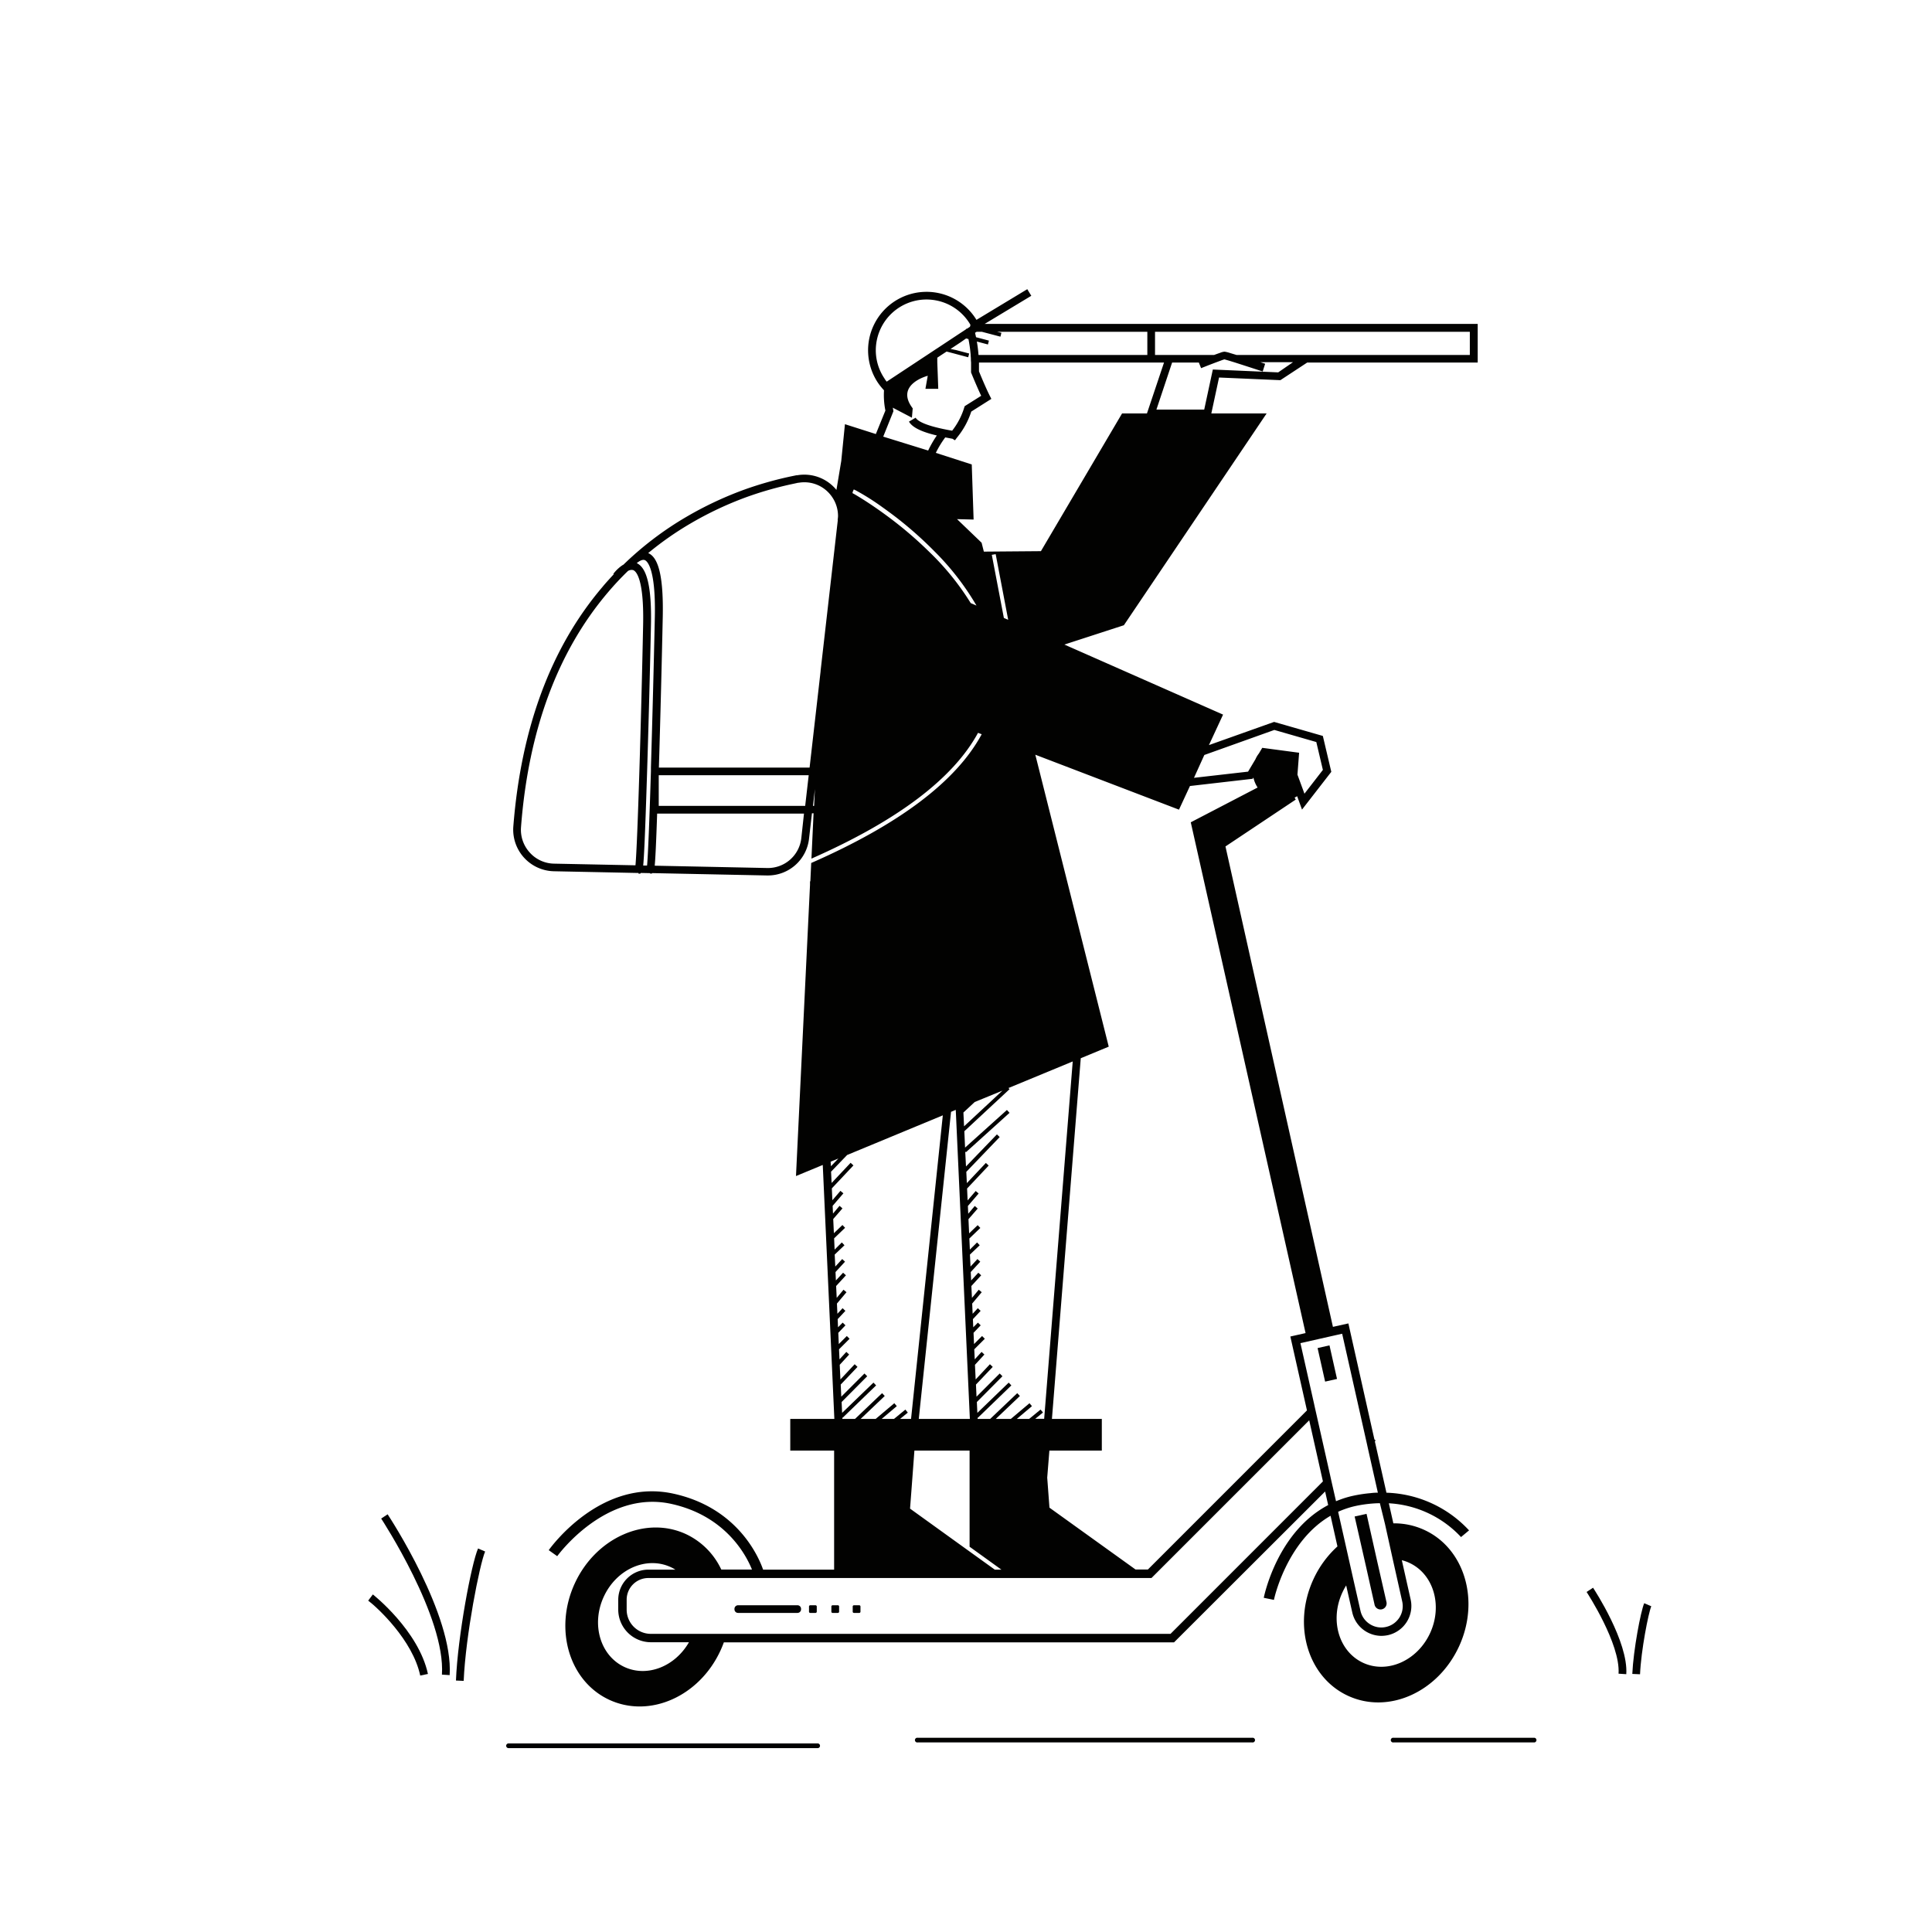 <svg xmlns="http://www.w3.org/2000/svg" viewBox="0 0 500 500"><title>Mesa de trabajo 52</title><g id="Capa_2" data-name="Capa 2"><path d="M324.11,449.73H237.47a.61.61,0,1,0,0,1.21h86.64a.61.61,0,1,0,0-1.21Z" fill="#020201"/><path d="M397.1,449.73H360.62a.61.61,0,1,0,0,1.21H397.1a.61.61,0,0,0,0-1.21Z" fill="#020201"/><path d="M211.53,451.2h-80a.61.61,0,0,0,0,1.21h80a.61.61,0,1,0,0-1.21Z" fill="#020201"/><path d="M377.6,426.08c5.46-11.85,1.44-25.35-9-30.14a18.6,18.6,0,0,0-8-1.7l-1.17-5.19a27.57,27.57,0,0,1,18.68,8.74l2.08-1.73a30.42,30.42,0,0,0-21.38-9.75l-3-13.29.2-.2-.32-.32-6.73-30-4,.89L317.15,219.06l18.19-12.13-.3-.51a7,7,0,0,0,.66-.36l1.26,3.46,7.58-9.77-2.19-9.29-12.61-3.63-16.87,6,3.66-7.89-41.07-18.13,15.4-5L327.8,107H313.49l2-9.3,15.87.69,6.94-4.56h44.13v-10H254.83l12.07-7.28-.52-.85-.52-.86-13.15,7.94-.3-.47A15.12,15.12,0,1,0,227.17,99a15.41,15.41,0,0,0,1.41,1.79l.2.22a20.16,20.16,0,0,0,.36,5.24l-2.47,6.08-8-2.55-.95,9.5-1.25,7.51A10.73,10.73,0,0,0,206.3,123l-.2,0-1.27.26a93.41,93.41,0,0,0-12.41,3.53,92.07,92.07,0,0,0-14.73,6.94,84.61,84.61,0,0,0-16.38,12.44l-.06,0a10.09,10.09,0,0,0-2.52,2.34l.12.09c-1,1.1-2.06,2.23-3,3.38-13.3,15.65-21,36.47-23,61.88a10.77,10.77,0,0,0,10.5,11.62l21.9.45v.17l.43,0,.19-.18,2.38.05v.11l.43,0,.13-.12,29.66.61h.23a10.71,10.71,0,0,0,10.68-9.54l.75-6.55h.42L210,222.21c22.27-9.82,36.69-20.72,43.11-32.55l.95.36c-6.55,12.16-21.31,23.31-44.12,33.32l-.22,4.75h-.09l0,.92v0L206,304.36l6.93-2.87,3,65.72H204.52v8.2h11.35v30.81H197.49c-1.07-3.1-6.47-16-23.2-19.66-18.74-4.11-31.73,13.85-32.28,14.62l2.2,1.56c.12-.17,12.53-17.26,29.5-13.54,14.1,3.1,19.4,13.27,20.9,17h-7.94a19,19,0,0,0-9.18-9.19c-10.41-4.79-23.28.93-28.74,12.78s-1.45,25.36,9,30.15S181,439,186.45,427.18c.33-.71.62-1.42.88-2.14H303.84L342.94,386l.79,3.51c-13.07,6.9-16.51,23.21-16.67,24l2.64.54c0-.18,3.22-15.16,14.65-21.77l1.78,7.93a26.33,26.33,0,0,0-6.23,8.53c-5.46,11.86-1.45,25.35,9,30.15S372.14,437.94,377.6,426.08ZM164.46,223.94l-21.07-.43a8.64,8.64,0,0,1-6.29-2.87,8.73,8.73,0,0,1-2.26-6.6c1.91-25,9.47-45.41,22.49-60.73q2.44-2.88,5.15-5.51h0a1.73,1.73,0,0,1,1.37-.26c.67.23,2.84,1.93,2.59,14.15C165.94,186.1,165,218.08,164.46,223.94Zm4-25.31h0v.93c-.37,12-.73,21.57-1,24.44l-1,0c.23-2.37.49-8,.93-21.82.4-12.28.82-28.15,1.08-40.44.2-9.68-1-14.78-3.68-16,.69-.57,1.47-1,2.06-.79s2.88,2,2.62,14.67C169.2,172.11,168.83,186.53,168.46,198.63Zm38.92,18.26a8.69,8.69,0,0,1-8.88,7.75l-29.06-.6c.17-1.79.36-5.52.63-13.48h38Zm1-8.33h-37.9v-7.93h38.81Zm2.31,0h-.29l.49-4.35Zm6.14-74-.16,1.4-4.3,37.63v.12l-2.85,24.94h-39c.37-12.23.75-27.21,1-39,.2-10.09-1-15.35-3.77-16.51a82.15,82.15,0,0,1,11-7.69,89.36,89.36,0,0,1,14.41-6.79,90.86,90.86,0,0,1,12.14-3.45h0l1.24-.27.14,0a8.65,8.65,0,0,1,7.43,2.23,9,9,0,0,1,1.9,2.59h0a8.71,8.71,0,0,1,.87,3.84A7.57,7.57,0,0,1,216.78,134.54ZM358.43,394.39l2,9.06h0l2.46,11a5.5,5.5,0,0,1-.73,4.18,5,5,0,0,1-.38.52h0a5.49,5.49,0,0,1-3.08,1.9,5.42,5.42,0,0,1-3.59-.4,4.71,4.71,0,0,1-.58-.32,5.48,5.48,0,0,1-2.44-3.46l-2-8.81-2.11-9.4-1.67-7.41c.56-.26,1.14-.49,1.73-.7a22.39,22.39,0,0,1,3-.85,33.07,33.07,0,0,1,4.2-.59c.64-.05,1.26-.08,1.87-.08Zm-46.75-199h0l18.12-6.48,10.86,3.13,1.7,7.21-4.77,6.16-.26-.72h0l-1.55-4.21.43-5.67-9-1.2-.54-.07-.87,1.46v0a6.83,6.83,0,0,0-.89,1.49h0L323,199.7l-14,1.6Zm-6.56,14.15,2.84-6.12,16.23-1.87.19-.32a8.34,8.34,0,0,0,.31,1.05,7.86,7.86,0,0,0,.78,1.53l-17.3,9L337.88,345l-3.94.89,4.3,19.12-41.16,41.17h-3.21l-22.27-16-.58-7.77h0l.56-7h13.57v-8.2H272.24l7.46-93.34,7.24-3-19-75.55ZM269.29,364.8l-2.94,2.41h-3.19l3.91-3.3-.64-.76-4.82,4.06h-3.89l6.23-5.93-.69-.73-7,6.66H253v-.36l.07.07,8.67-8.38-.69-.72-8.11,7.83-.13-2.81h0l6.62-6.67-.71-.71-6,6-.14-3.14,4.34-4.57-.73-.69L252.5,357l-.18-3.79,2.44-2.66-.73-.68-1.77,1.93-.12-2.6,2.73-2.73-.71-.71-2.08,2.08-.13-2.91L253.8,343l-.71-.71-1.21,1.21-.09-2.11,2-2.14-.73-.69L251.72,340l-.12-2.64h0l2.47-2.94-.77-.64-1.76,2.11-.15-3.07h0l2.54-2.77-.74-.67-1.86,2-.1-2.18,2.46-2.68-.73-.68-1.79,1.94-.15-3.1,2.53-2.41-.69-.73L251,323.4l-.13-2.88,2.84-2.73-.69-.72-2.21,2.12-.17-3.67,2.39-2.75-.76-.66-1.69,2-.09-2,2.78-3.23-.76-.65-2.09,2.43-.14-3.07,5.59-5.94-.73-.68-4.92,5.22-.14-2.92,8.64-9-.72-.69-8,8.3L249.8,298l.18.2L261.27,288l-.68-.74L249.76,297l-.19-4.24h0l11.7-10.88-.28-.3,16.63-6.88-7.39,92.48h-2.3l2-1.63Zm-10.13,41.42h-1.71l-6.52-4.69-15.41-11.1.43-5.65.7-9.37h14.28v24.88Zm.64-246.3-3.12-16.33,1-.18,3.24,17Zm71-63.55-16.92-.74L311.65,106H299.28l4.06-12.17h6.92l.21.52.37.93,2.05-.81,1.68-.64,1.48-.55h0c.38-.14.66-.23.83-.28l1.13.32,1.65.51L323.29,95l3.5,1.14.31-1,.32-1-1.23-.4h8.43ZM298.92,85.86h81.47v6H320l-1.67-.5a7.92,7.92,0,0,0-1.42-.35,3.61,3.61,0,0,0-1.14.3c-.37.12-.87.3-1.55.55H298.92Zm-46.16,0h1.33l4.82,1.27.25-1L258,85.86h38.93v6H253.24c-.1-1.3-.26-2.47-.43-3.47l2.87.76.25-1-3.33-.88c-.09-.43-.18-.81-.26-1.14Zm-23.92,12A13,13,0,0,1,226.93,88a13.27,13.27,0,0,1,1.64-4.18,13.13,13.13,0,0,1,11.19-6.31,13.27,13.27,0,0,1,2.66.27,13.09,13.09,0,0,1,8.32,5.62,4.28,4.28,0,0,1,.26.42,2.34,2.34,0,0,1,.15.27l-.13.48-.38.25-.31.21-.33.11,0,.08-.9.6-.54.35-.85.56-4.32,2.86-.86.57-.15.09-2.34,1.55-1.52,1-1.51,1-5.88,3.88-1.33.88-.32.21c-.12-.14-.23-.29-.34-.43Zm2.38,8.56-.06-.3c0-.21-.08-.41-.11-.61L236,108.1l.21-2.42c-4.73-6.2,3.89-8.43,3.89-8.43l-.6,3.38,1.63,0h0l1.69,0-.09-2.61-.16-4.25,0-1v-.2l1.2-.8,1.21-.79,1.87.49,1.12.3,2.6.69.18-.69.07-.28-3.42-.9L246,90.31l2.6-1.72h0l1.43-1,.6.16a34.35,34.35,0,0,1,.57,4c0,.33.05.66.06,1s0,.66.05,1c0,.77,0,1.58,0,2.42v.22l.08.2c1.23,3,2.08,4.87,2.54,5.84l-4.27,2.69-.11.33a18.43,18.43,0,0,1-3.12,6l-.11,0c-6.81-1.2-8.85-2.48-9.35-3.35l-.87.51-.86.5c1,1.75,4,2.84,7.21,3.59a28.4,28.4,0,0,0-2.24,3.9L228.58,113Zm20,49.66h0a67.92,67.92,0,0,0-10.69-13.22,100.72,100.72,0,0,0-10.5-9q-1.92-1.43-3.56-2.55c-2.41-1.66-4.28-2.79-5.21-3.34l-.65-.36.11-.43.24-.51c.13.05.34.15.61.29a63.3,63.3,0,0,1,6.86,4.35c1.1.78,2.28,1.65,3.52,2.6a99.34,99.34,0,0,1,10,8.89,68.39,68.39,0,0,1,10.76,13.92Zm-3.54-21.73,4.29.11-.48-14.26-9.3-3h0a25.25,25.25,0,0,1,2.44-4l1.38.26.49.09.64.4.55-.73a20.46,20.46,0,0,0,3.67-6.7l5.2-3.29-.41-.81s-1-1.94-2.79-6.31c0-.79,0-1.56,0-2.29h47.89L296.83,107h-6.44l-21,35.64-14.77.12-.58-2.3Zm1.7,153.52,2.87-2.67h0l7.17-2.94-9.92,9.23-.17-3.57Zm-3.25-.13,1.22-.51L251,367.21H237.78Zm-31.16,12.9,2-.82-1.92,2Zm.9,19.84,2.84-2.73-.69-.72-2.21,2.12-.17-3.67,2.39-2.75-.76-.66-1.69,2-.09-2,2.78-3.23-.76-.65-2.09,2.43-.14-3.07,5.59-5.94-.73-.68-4.92,5.22-.14-2.92,4.16-4.32L244,288.65l-8.22,78.56h-2.84l2-1.63-.63-.78-2.94,2.41h-3.19l3.91-3.3-.64-.76-4.82,4.06h-3.89l6.23-5.93-.69-.73-7,6.66H218v-.36l.07.07,8.67-8.38-.69-.72-8.11,7.83-.13-2.81h0l6.62-6.67-.71-.71-6,6-.14-3.14,4.34-4.57-.73-.69L217.5,357l-.18-3.79,2.44-2.66-.73-.68-1.77,1.93-.12-2.6,2.73-2.73-.71-.71-2.08,2.08-.13-2.91L218.8,343l-.71-.71-1.21,1.21-.09-2.11,2-2.14-.73-.69L216.72,340l-.12-2.64h0l2.47-2.94-.77-.64-1.76,2.11-.15-3.07h0l2.54-2.77-.74-.67-1.86,2-.1-2.18,2.46-2.68-.73-.68-1.79,1.94-.15-3.1,2.53-2.41-.69-.73L216,323.4ZM161.64,431.43c-6.27-2.89-8.69-11-5.4-18.17s11-10.59,17.32-7.7a8.83,8.83,0,0,1,1.21.66h-7A7.82,7.82,0,0,0,160,414v2.56a8.46,8.46,0,0,0,8.46,8.45h9.84C174.7,431.29,167.52,434.14,161.64,431.43Zm141.29-8.59H168.43a6.26,6.26,0,0,1-6.25-6.25V414a5.61,5.61,0,0,1,5.61-5.61H298l40.82-40.82,3.55,15.82Zm42.83-34.33-1-4.38-.29-1.28-.28-1.27-3.56-15.82-.29-1.27-.28-1.28-3.51-15.61,1.8-.4,7.21-1.63,1.79-.4,5.49,24.42.45,2,.45,2,.28,1.28,2.57,11.43q-.92,0-1.86.12a35.63,35.63,0,0,0-4.14.6,24.85,24.85,0,0,0-3.11.84C346.91,388.06,346.33,388.28,345.76,388.51Zm24.35,34.13c-3.29,7.14-11.05,10.59-17.32,7.7s-8.69-11-5.4-18.17a16.58,16.58,0,0,1,1-1.86l1.58,7a7.76,7.76,0,0,0,7.53,6.05,8.39,8.39,0,0,0,1.72-.19,7.74,7.74,0,0,0,5.85-9.25l-2.28-10.14a10.32,10.32,0,0,1,1.91.67C371,407.35,373.4,415.49,370.11,422.64Z" fill="#020201"/><path d="M206.37,415.44H191a.93.93,0,0,0-.92.92v.14a.92.92,0,0,0,.92.92h15.39a.92.92,0,0,0,.92-.92v-.14A.92.92,0,0,0,206.37,415.44Z" fill="#020201"/><path d="M211.06,415.44h-1.38a.32.32,0,0,0-.31.32v1.35a.31.31,0,0,0,.31.31h1.38a.32.32,0,0,0,.32-.31v-1.35A.33.33,0,0,0,211.06,415.44Z" fill="#020201"/><path d="M216.85,415.44h-1.38a.32.32,0,0,0-.31.32v1.35a.31.31,0,0,0,.31.31h1.38a.31.31,0,0,0,.31-.31v-1.35A.32.32,0,0,0,216.85,415.44Z" fill="#020201"/><path d="M222.37,415.44H221a.32.32,0,0,0-.32.32v1.35a.31.31,0,0,0,.32.31h1.38a.31.31,0,0,0,.31-.31v-1.35A.32.32,0,0,0,222.37,415.44Z" fill="#020201"/><polygon points="340.99 348.88 342.94 357.56 346.02 356.87 344.07 348.18 340.99 348.88" fill="#020201"/><path d="M353.66,391.78l-3.08.69.91,4,2,8.8,2.23,9.95a1.58,1.58,0,1,0,3.08-.69L356.4,404l-1.95-8.7Z" fill="#020201"/><path d="M98.65,393c.16.26,16.71,25.52,15.72,40.39l2,.13c1-15.53-15.36-40.56-16.05-41.62Z" fill="#020201"/><path d="M118,434.92l2,.09c.51-11.79,4.13-30.15,5.55-33.48l-1.83-.79C122,404.68,118.46,423.42,118,434.92Z" fill="#020201"/><path d="M96.49,412.64l-1.2,1.6c2.35,1.76,11.53,10.23,13.46,19.39l2-.41C108.34,422,96.61,412.72,96.49,412.64Z" fill="#020201"/><path d="M410.61,412c.09.14,8.78,13.42,8.27,21.15l2,.13c.55-8.4-8.23-21.81-8.6-22.38Z" fill="#020201"/><path d="M425.52,414.91c-.91,2.12-2.81,12.15-3.08,18.3l2,.09c.27-6.21,2.17-15.86,2.91-17.6Z" fill="#020201"/></g></svg>